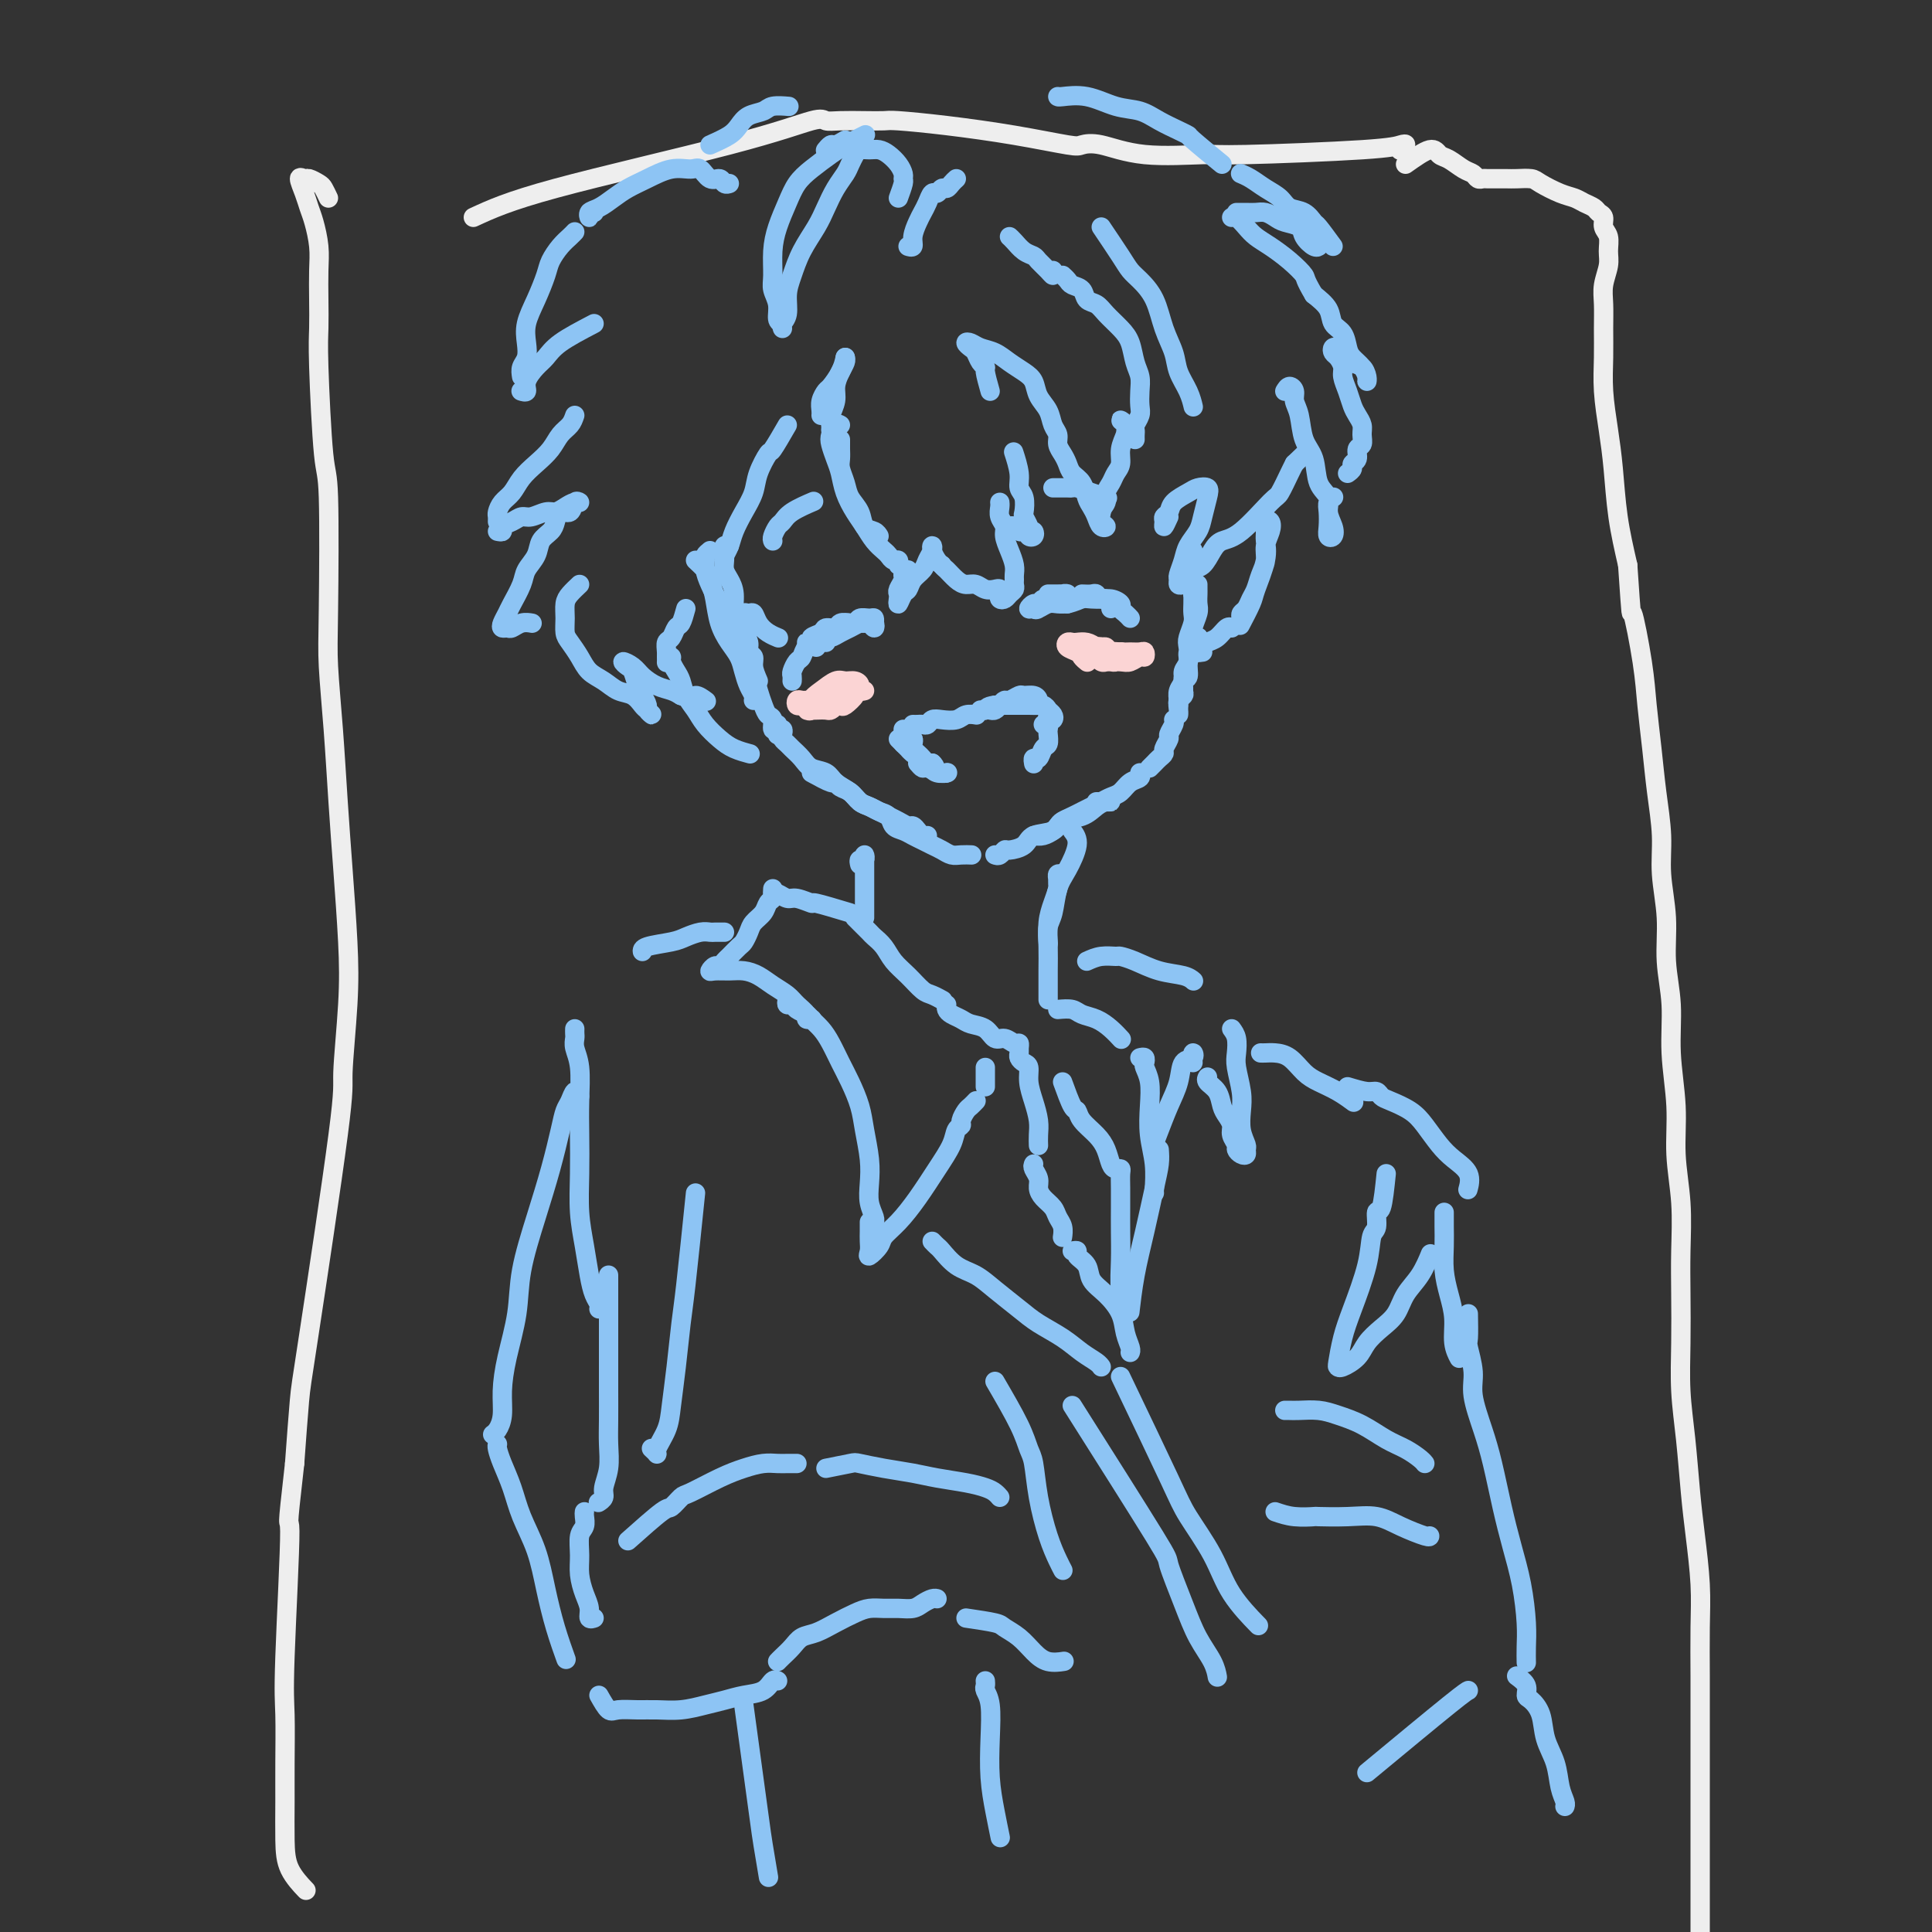 <svg viewBox='0 0 400 400' version='1.1' xmlns='http://www.w3.org/2000/svg' xmlns:xlink='http://www.w3.org/1999/xlink'><rect x="0" y="0" width="400" height="400" fill="#333333" stroke="none"/><g fill='none' stroke='rgb(238,238,238)' stroke-width='4' stroke-linecap='round' stroke-linejoin='round'><path d='M98,45c3.604,-1.668 7.208,-3.337 17,-6c9.792,-2.663 25.774,-6.321 36,-9c10.226,-2.679 14.698,-4.378 17,-5c2.302,-0.622 2.435,-0.167 3,0c0.565,0.167 1.561,0.047 3,0c1.439,-0.047 3.320,-0.021 5,0c1.680,0.021 3.157,0.037 4,0c0.843,-0.037 1.050,-0.129 3,0c1.950,0.129 5.642,0.477 10,1c4.358,0.523 9.383,1.219 14,2c4.617,0.781 8.827,1.645 11,2c2.173,0.355 2.310,0.201 3,0c0.690,-0.201 1.935,-0.449 4,0c2.065,0.449 4.952,1.595 9,2c4.048,0.405 9.257,0.069 12,0c2.743,-0.069 3.018,0.129 9,0c5.982,-0.129 17.669,-0.584 24,-1c6.331,-0.416 7.305,-0.792 8,-1c0.695,-0.208 1.110,-0.248 1,0c-0.110,0.248 -0.746,0.785 -1,1c-0.254,0.215 -0.127,0.107 0,0'/><path d='M68,41c-0.365,-0.764 -0.729,-1.528 -1,-2c-0.271,-0.472 -0.448,-0.654 -1,-1c-0.552,-0.346 -1.480,-0.858 -2,-1c-0.520,-0.142 -0.634,0.085 -1,0c-0.366,-0.085 -0.984,-0.481 -1,0c-0.016,0.481 0.570,1.838 1,3c0.430,1.162 0.704,2.129 1,3c0.296,0.871 0.616,1.646 1,3c0.384,1.354 0.834,3.286 1,5c0.166,1.714 0.047,3.210 0,5c-0.047,1.790 -0.023,3.875 0,6c0.023,2.125 0.045,4.289 0,6c-0.045,1.711 -0.156,2.969 0,8c0.156,5.031 0.581,13.836 1,18c0.419,4.164 0.833,3.686 1,9c0.167,5.314 0.086,16.419 0,23c-0.086,6.581 -0.177,8.636 0,12c0.177,3.364 0.623,8.036 1,13c0.377,4.964 0.685,10.220 1,15c0.315,4.780 0.636,9.084 1,14c0.364,4.916 0.770,10.444 1,15c0.230,4.556 0.283,8.140 0,13c-0.283,4.860 -0.902,10.996 -1,14c-0.098,3.004 0.324,2.877 -1,13c-1.324,10.123 -4.395,30.495 -6,41c-1.605,10.505 -1.744,11.144 -2,14c-0.256,2.856 -0.628,7.928 -1,13'/><path d='M61,303c-1.867,16.448 -1.036,10.069 -1,14c0.036,3.931 -0.723,18.171 -1,26c-0.277,7.829 -0.074,9.247 0,12c0.074,2.753 0.017,6.840 0,10c-0.017,3.160 0.007,5.394 0,8c-0.007,2.606 -0.043,5.585 0,8c0.043,2.415 0.165,4.266 1,6c0.835,1.734 2.381,3.353 3,4c0.619,0.647 0.309,0.324 0,0'/><path d='M291,34c1.927,-1.366 3.854,-2.731 5,-3c1.146,-0.269 1.511,0.559 2,1c0.489,0.441 1.101,0.496 2,1c0.899,0.504 2.085,1.455 3,2c0.915,0.545 1.557,0.682 2,1c0.443,0.318 0.685,0.817 1,1c0.315,0.183 0.702,0.049 1,0c0.298,-0.049 0.507,-0.014 1,0c0.493,0.014 1.271,0.006 2,0c0.729,-0.006 1.409,-0.009 2,0c0.591,0.009 1.093,0.030 2,0c0.907,-0.030 2.221,-0.110 3,0c0.779,0.110 1.025,0.411 2,1c0.975,0.589 2.681,1.468 4,2c1.319,0.532 2.252,0.719 3,1c0.748,0.281 1.310,0.656 2,1c0.690,0.344 1.509,0.658 2,1c0.491,0.342 0.653,0.714 1,1c0.347,0.286 0.879,0.487 1,1c0.121,0.513 -0.167,1.337 0,2c0.167,0.663 0.791,1.166 1,2c0.209,0.834 0.003,1.999 0,3c-0.003,1.001 0.195,1.837 0,3c-0.195,1.163 -0.785,2.653 -1,4c-0.215,1.347 -0.055,2.549 0,4c0.055,1.451 0.004,3.150 0,5c-0.004,1.850 0.040,3.853 0,6c-0.040,2.147 -0.163,4.440 0,7c0.163,2.560 0.611,5.387 1,8c0.389,2.613 0.720,5.011 1,8c0.280,2.989 0.509,6.568 1,10c0.491,3.432 1.246,6.716 2,10'/><path d='M337,117c0.891,12.912 0.620,9.192 1,10c0.380,0.808 1.412,6.146 2,10c0.588,3.854 0.731,6.225 1,9c0.269,2.775 0.665,5.954 1,9c0.335,3.046 0.611,5.960 1,9c0.389,3.040 0.893,6.206 1,9c0.107,2.794 -0.183,5.215 0,8c0.183,2.785 0.838,5.935 1,9c0.162,3.065 -0.168,6.045 0,9c0.168,2.955 0.833,5.886 1,9c0.167,3.114 -0.166,6.413 0,10c0.166,3.587 0.829,7.463 1,11c0.171,3.537 -0.150,6.735 0,10c0.150,3.265 0.771,6.596 1,10c0.229,3.404 0.064,6.880 0,10c-0.064,3.120 -0.028,5.882 0,9c0.028,3.118 0.049,6.591 0,10c-0.049,3.409 -0.167,6.755 0,10c0.167,3.245 0.619,6.390 1,10c0.381,3.610 0.691,7.684 1,11c0.309,3.316 0.619,5.873 1,9c0.381,3.127 0.834,6.822 1,10c0.166,3.178 0.044,5.837 0,9c-0.044,3.163 -0.012,6.828 0,10c0.012,3.172 0.003,5.849 0,9c-0.003,3.151 -0.001,6.774 0,10c0.001,3.226 0.000,6.055 0,9c-0.000,2.945 -0.000,6.006 0,9c0.000,2.994 0.000,5.921 0,9c-0.000,3.079 -0.000,6.308 0,9c0.000,2.692 0.000,4.846 0,7'/><path d='M352,409c0.762,32.156 -0.332,12.045 -1,6c-0.668,-6.045 -0.911,1.974 -1,6c-0.089,4.026 -0.024,4.059 0,5c0.024,0.941 0.006,2.792 0,4c-0.006,1.208 -0.002,1.774 0,2c0.002,0.226 0.001,0.113 0,0'/></g>
<g fill='none' stroke='rgb(141,196,244)' stroke-width='4' stroke-linecap='round' stroke-linejoin='round'><path d='M144,116c0.758,0.707 1.515,1.414 2,2c0.485,0.586 0.697,1.052 1,2c0.303,0.948 0.697,2.378 1,4c0.303,1.622 0.515,3.435 1,5c0.485,1.565 1.244,2.881 2,4c0.756,1.119 1.509,2.041 2,3c0.491,0.959 0.720,1.956 1,3c0.280,1.044 0.611,2.136 1,3c0.389,0.864 0.835,1.502 1,2c0.165,0.498 0.047,0.857 0,1c-0.047,0.143 -0.024,0.072 0,0'/><path d='M147,114c-0.427,0.353 -0.855,0.705 -1,1c-0.145,0.295 -0.008,0.532 0,1c0.008,0.468 -0.115,1.167 0,2c0.115,0.833 0.467,1.801 1,3c0.533,1.199 1.246,2.628 2,4c0.754,1.372 1.550,2.688 2,4c0.450,1.312 0.554,2.620 1,4c0.446,1.380 1.232,2.832 2,4c0.768,1.168 1.516,2.052 2,3c0.484,0.948 0.703,1.961 1,3c0.297,1.039 0.672,2.106 1,3c0.328,0.894 0.610,1.616 1,2c0.390,0.384 0.889,0.429 1,1c0.111,0.571 -0.166,1.669 0,2c0.166,0.331 0.776,-0.103 1,0c0.224,0.103 0.064,0.744 0,1c-0.064,0.256 -0.032,0.128 0,0'/><path d='M161,150c-0.111,0.447 -0.223,0.893 0,1c0.223,0.107 0.780,-0.127 1,0c0.220,0.127 0.104,0.614 0,1c-0.104,0.386 -0.195,0.671 0,1c0.195,0.329 0.675,0.703 1,1c0.325,0.297 0.495,0.516 1,1c0.505,0.484 1.346,1.232 2,2c0.654,0.768 1.120,1.558 2,2c0.880,0.442 2.175,0.538 3,1c0.825,0.462 1.180,1.290 2,2c0.820,0.710 2.107,1.304 3,2c0.893,0.696 1.394,1.496 2,2c0.606,0.504 1.318,0.713 2,1c0.682,0.287 1.334,0.650 2,1c0.666,0.350 1.344,0.685 2,1c0.656,0.315 1.289,0.610 2,1c0.711,0.390 1.501,0.875 2,1c0.499,0.125 0.708,-0.110 1,0c0.292,0.110 0.666,0.566 1,1c0.334,0.434 0.628,0.848 1,1c0.372,0.152 0.820,0.044 1,0c0.180,-0.044 0.090,-0.022 0,0'/><path d='M168,160c1.595,0.871 3.190,1.743 4,2c0.810,0.257 0.836,-0.100 1,0c0.164,0.100 0.466,0.657 1,1c0.534,0.343 1.299,0.472 2,1c0.701,0.528 1.339,1.455 2,2c0.661,0.545 1.346,0.709 2,1c0.654,0.291 1.277,0.708 2,1c0.723,0.292 1.544,0.459 2,1c0.456,0.541 0.545,1.454 1,2c0.455,0.546 1.277,0.723 2,1c0.723,0.277 1.349,0.652 2,1c0.651,0.348 1.329,0.668 2,1c0.671,0.332 1.336,0.678 2,1c0.664,0.322 1.327,0.622 2,1c0.673,0.378 1.356,0.833 2,1c0.644,0.167 1.250,0.045 2,0c0.750,-0.045 1.643,-0.013 2,0c0.357,0.013 0.179,0.006 0,0'/><path d='M206,177c0.318,0.117 0.635,0.235 1,0c0.365,-0.235 0.777,-0.821 1,-1c0.223,-0.179 0.256,0.050 1,0c0.744,-0.050 2.198,-0.380 3,-1c0.802,-0.620 0.953,-1.532 2,-2c1.047,-0.468 2.991,-0.493 4,-1c1.009,-0.507 1.084,-1.495 2,-2c0.916,-0.505 2.673,-0.528 4,-1c1.327,-0.472 2.223,-1.395 3,-2c0.777,-0.605 1.434,-0.894 2,-1c0.566,-0.106 1.041,-0.028 1,0c-0.041,0.028 -0.599,0.008 -1,0c-0.401,-0.008 -0.647,-0.002 -1,0c-0.353,0.002 -0.815,0.001 -1,0c-0.185,-0.001 -0.092,-0.000 0,0'/><path d='M214,173c0.644,0.089 1.289,0.179 2,0c0.711,-0.179 1.489,-0.625 2,-1c0.511,-0.375 0.756,-0.678 1,-1c0.244,-0.322 0.488,-0.664 1,-1c0.512,-0.336 1.292,-0.668 2,-1c0.708,-0.332 1.345,-0.665 2,-1c0.655,-0.335 1.330,-0.671 2,-1c0.670,-0.329 1.336,-0.651 2,-1c0.664,-0.349 1.327,-0.724 2,-1c0.673,-0.276 1.357,-0.452 2,-1c0.643,-0.548 1.244,-1.466 2,-2c0.756,-0.534 1.665,-0.682 2,-1c0.335,-0.318 0.096,-0.805 0,-1c-0.096,-0.195 -0.048,-0.097 0,0'/><path d='M238,159c0.342,-0.336 0.684,-0.671 1,-1c0.316,-0.329 0.605,-0.650 1,-1c0.395,-0.350 0.894,-0.727 1,-1c0.106,-0.273 -0.182,-0.441 0,-1c0.182,-0.559 0.833,-1.509 1,-2c0.167,-0.491 -0.151,-0.523 0,-1c0.151,-0.477 0.771,-1.398 1,-2c0.229,-0.602 0.065,-0.886 0,-1c-0.065,-0.114 -0.033,-0.057 0,0'/><path d='M244,146c-0.111,-0.324 -0.222,-0.648 0,-1c0.222,-0.352 0.776,-0.731 1,-1c0.224,-0.269 0.117,-0.428 0,-1c-0.117,-0.572 -0.242,-1.557 0,-2c0.242,-0.443 0.853,-0.343 1,-1c0.147,-0.657 -0.171,-2.071 0,-3c0.171,-0.929 0.829,-1.373 1,-2c0.171,-0.627 -0.146,-1.438 0,-2c0.146,-0.562 0.756,-0.875 1,-1c0.244,-0.125 0.122,-0.063 0,0'/><path d='M248,121c-0.002,0.360 -0.005,0.719 0,1c0.005,0.281 0.016,0.483 0,1c-0.016,0.517 -0.061,1.350 0,2c0.061,0.650 0.228,1.118 0,2c-0.228,0.882 -0.850,2.178 -1,3c-0.150,0.822 0.171,1.168 0,2c-0.171,0.832 -0.834,2.148 -1,3c-0.166,0.852 0.166,1.240 0,2c-0.166,0.760 -0.829,1.893 -1,3c-0.171,1.107 0.150,2.189 0,3c-0.150,0.811 -0.772,1.353 -1,2c-0.228,0.647 -0.061,1.401 0,2c0.061,0.599 0.015,1.044 0,1c-0.015,-0.044 -0.000,-0.578 0,-1c0.000,-0.422 -0.015,-0.732 0,-1c0.015,-0.268 0.060,-0.493 0,-1c-0.060,-0.507 -0.226,-1.295 0,-2c0.226,-0.705 0.844,-1.329 1,-2c0.156,-0.671 -0.151,-1.391 0,-2c0.151,-0.609 0.758,-1.108 1,-2c0.242,-0.892 0.117,-2.178 0,-3c-0.117,-0.822 -0.228,-1.179 0,-2c0.228,-0.821 0.793,-2.107 1,-3c0.207,-0.893 0.056,-1.394 0,-2c-0.056,-0.606 -0.016,-1.316 0,-2c0.016,-0.684 0.008,-1.342 0,-2'/><path d='M247,123c0.464,-4.117 0.124,-2.410 0,-2c-0.124,0.410 -0.033,-0.478 0,-1c0.033,-0.522 0.009,-0.679 0,-1c-0.009,-0.321 -0.003,-0.806 0,-1c0.003,-0.194 0.001,-0.097 0,0'/><path d='M247,114c0.000,0.560 0.000,1.121 0,2c0.000,0.879 -0.000,2.078 0,3c0.000,0.922 0.000,1.567 0,2c0.000,0.433 0.000,0.655 0,1c-0.000,0.345 0.000,0.813 0,1c-0.000,0.187 0.000,0.094 0,0'/><path d='M249,135c-0.518,0.087 -1.036,0.173 -1,0c0.036,-0.173 0.626,-0.607 1,-1c0.374,-0.393 0.531,-0.746 1,-1c0.469,-0.254 1.249,-0.408 2,-1c0.751,-0.592 1.471,-1.621 2,-2c0.529,-0.379 0.865,-0.108 1,0c0.135,0.108 0.067,0.054 0,0'/><path d='M257,128c-0.089,-0.359 -0.179,-0.718 0,-1c0.179,-0.282 0.626,-0.487 1,-1c0.374,-0.513 0.674,-1.333 1,-2c0.326,-0.667 0.679,-1.179 1,-2c0.321,-0.821 0.609,-1.950 1,-3c0.391,-1.050 0.886,-2.020 1,-3c0.114,-0.980 -0.151,-1.969 0,-3c0.151,-1.031 0.720,-2.103 1,-3c0.280,-0.897 0.273,-1.618 0,-2c-0.273,-0.382 -0.812,-0.425 -1,0c-0.188,0.425 -0.024,1.319 0,2c0.024,0.681 -0.092,1.150 0,2c0.092,0.850 0.392,2.081 0,4c-0.392,1.919 -1.476,4.525 -2,6c-0.524,1.475 -0.487,1.820 -1,3c-0.513,1.180 -1.575,3.194 -2,4c-0.425,0.806 -0.212,0.403 0,0'/><path d='M142,126c-0.332,1.210 -0.663,2.421 -1,3c-0.337,0.579 -0.679,0.527 -1,1c-0.321,0.473 -0.622,1.472 -1,2c-0.378,0.528 -0.833,0.585 -1,1c-0.167,0.415 -0.045,1.189 0,2c0.045,0.811 0.013,1.660 0,2c-0.013,0.340 -0.006,0.170 0,0'/><path d='M138,136c0.446,-0.064 0.892,-0.127 1,0c0.108,0.127 -0.123,0.446 0,1c0.123,0.554 0.598,1.345 1,2c0.402,0.655 0.730,1.176 1,2c0.270,0.824 0.483,1.950 1,3c0.517,1.050 1.337,2.022 2,3c0.663,0.978 1.169,1.961 2,3c0.831,1.039 1.986,2.134 3,3c1.014,0.866 1.889,1.502 3,2c1.111,0.498 2.460,0.856 3,1c0.540,0.144 0.270,0.072 0,0'/><path d='M175,74c-0.218,0.946 -0.437,1.892 -1,3c-0.563,1.108 -1.471,2.378 -2,3c-0.529,0.622 -0.678,0.598 -1,1c-0.322,0.402 -0.818,1.232 -1,2c-0.182,0.768 -0.049,1.476 0,2c0.049,0.524 0.014,0.864 0,1c-0.014,0.136 -0.007,0.068 0,0'/><path d='M175,74c0.081,0.268 0.161,0.537 0,1c-0.161,0.463 -0.565,1.122 -1,2c-0.435,0.878 -0.901,1.976 -1,3c-0.099,1.024 0.170,1.973 0,3c-0.170,1.027 -0.777,2.131 -1,3c-0.223,0.869 -0.060,1.503 0,2c0.060,0.497 0.017,0.856 0,1c-0.017,0.144 -0.009,0.072 0,0'/><path d='M174,91c0.002,0.359 0.004,0.718 0,1c-0.004,0.282 -0.013,0.487 0,1c0.013,0.513 0.049,1.333 0,2c-0.049,0.667 -0.183,1.180 0,2c0.183,0.820 0.682,1.946 1,3c0.318,1.054 0.453,2.038 1,3c0.547,0.962 1.506,1.904 2,3c0.494,1.096 0.524,2.345 1,3c0.476,0.655 1.397,0.715 2,1c0.603,0.285 0.886,0.796 1,1c0.114,0.204 0.057,0.102 0,0'/><path d='M174,88c-0.316,-0.185 -0.631,-0.371 -1,0c-0.369,0.371 -0.790,1.298 -1,2c-0.210,0.702 -0.208,1.178 0,2c0.208,0.822 0.622,1.991 1,3c0.378,1.009 0.720,1.859 1,3c0.280,1.141 0.498,2.571 1,4c0.502,1.429 1.286,2.855 2,4c0.714,1.145 1.357,2.010 2,3c0.643,0.990 1.286,2.107 2,3c0.714,0.893 1.498,1.564 2,2c0.502,0.436 0.723,0.639 1,1c0.277,0.361 0.610,0.880 1,1c0.390,0.120 0.836,-0.160 1,0c0.164,0.160 0.047,0.760 0,1c-0.047,0.240 -0.023,0.120 0,0'/><path d='M188,118c0.121,0.439 0.243,0.877 0,1c-0.243,0.123 -0.849,-0.070 -1,0c-0.151,0.070 0.155,0.403 0,1c-0.155,0.597 -0.771,1.460 -1,2c-0.229,0.540 -0.072,0.759 0,1c0.072,0.241 0.060,0.503 0,1c-0.060,0.497 -0.167,1.227 0,1c0.167,-0.227 0.608,-1.412 1,-2c0.392,-0.588 0.736,-0.581 1,-1c0.264,-0.419 0.449,-1.265 1,-2c0.551,-0.735 1.467,-1.358 2,-2c0.533,-0.642 0.682,-1.304 1,-2c0.318,-0.696 0.806,-1.427 1,-2c0.194,-0.573 0.093,-0.989 0,-1c-0.093,-0.011 -0.179,0.382 0,1c0.179,0.618 0.623,1.462 1,2c0.377,0.538 0.689,0.769 1,1'/><path d='M195,117c0.440,0.587 0.540,0.553 1,1c0.460,0.447 1.278,1.374 2,2c0.722,0.626 1.346,0.951 2,1c0.654,0.049 1.338,-0.179 2,0c0.662,0.179 1.302,0.766 2,1c0.698,0.234 1.455,0.114 2,0c0.545,-0.114 0.877,-0.223 1,0c0.123,0.223 0.035,0.778 0,1c-0.035,0.222 -0.018,0.111 0,0'/><path d='M207,123c-0.091,0.399 -0.182,0.797 0,1c0.182,0.203 0.637,0.209 1,0c0.363,-0.209 0.633,-0.633 1,-1c0.367,-0.367 0.831,-0.678 1,-1c0.169,-0.322 0.043,-0.655 0,-1c-0.043,-0.345 -0.001,-0.701 0,-1c0.001,-0.299 -0.037,-0.541 0,-1c0.037,-0.459 0.150,-1.134 0,-2c-0.150,-0.866 -0.562,-1.923 -1,-3c-0.438,-1.077 -0.902,-2.173 -1,-3c-0.098,-0.827 0.170,-1.385 0,-2c-0.170,-0.615 -0.777,-1.289 -1,-2c-0.223,-0.711 -0.060,-1.461 0,-2c0.060,-0.539 0.017,-0.868 0,-1c-0.017,-0.132 -0.009,-0.066 0,0'/><path d='M209,109c0.334,-0.114 0.667,-0.228 1,0c0.333,0.228 0.665,0.797 1,1c0.335,0.203 0.675,0.041 1,0c0.325,-0.041 0.637,0.038 1,0c0.363,-0.038 0.778,-0.194 1,0c0.222,0.194 0.252,0.738 0,1c-0.252,0.262 -0.786,0.241 -1,0c-0.214,-0.241 -0.109,-0.701 0,-1c0.109,-0.299 0.221,-0.436 0,-1c-0.221,-0.564 -0.776,-1.556 -1,-2c-0.224,-0.444 -0.116,-0.340 0,-1c0.116,-0.660 0.241,-2.083 0,-3c-0.241,-0.917 -0.848,-1.328 -1,-2c-0.152,-0.672 0.151,-1.604 0,-3c-0.151,-1.396 -0.758,-3.256 -1,-4c-0.242,-0.744 -0.121,-0.372 0,0'/><path d='M205,81c-0.446,-1.593 -0.893,-3.186 -1,-4c-0.107,-0.814 0.125,-0.849 0,-1c-0.125,-0.151 -0.605,-0.420 -1,-1c-0.395,-0.580 -0.703,-1.473 -1,-2c-0.297,-0.527 -0.582,-0.689 -1,-1c-0.418,-0.311 -0.969,-0.771 -1,-1c-0.031,-0.229 0.456,-0.227 1,0c0.544,0.227 1.144,0.679 2,1c0.856,0.321 1.969,0.512 3,1c1.031,0.488 1.982,1.274 3,2c1.018,0.726 2.104,1.391 3,2c0.896,0.609 1.603,1.160 2,2c0.397,0.840 0.484,1.968 1,3c0.516,1.032 1.462,1.967 2,3c0.538,1.033 0.669,2.163 1,3c0.331,0.837 0.861,1.379 1,2c0.139,0.621 -0.114,1.320 0,2c0.114,0.680 0.594,1.341 1,2c0.406,0.659 0.739,1.317 1,2c0.261,0.683 0.451,1.390 1,2c0.549,0.610 1.456,1.123 2,2c0.544,0.877 0.725,2.116 1,3c0.275,0.884 0.644,1.411 1,2c0.356,0.589 0.697,1.238 1,2c0.303,0.762 0.566,1.637 1,2c0.434,0.363 1.040,0.213 1,0c-0.040,-0.213 -0.726,-0.489 -1,-1c-0.274,-0.511 -0.137,-1.255 0,-2'/><path d='M228,106c0.085,-0.821 0.797,-1.374 1,-2c0.203,-0.626 -0.104,-1.325 0,-2c0.104,-0.675 0.620,-1.325 1,-2c0.380,-0.675 0.625,-1.374 1,-2c0.375,-0.626 0.880,-1.177 1,-2c0.120,-0.823 -0.146,-1.917 0,-3c0.146,-1.083 0.705,-2.153 1,-3c0.295,-0.847 0.328,-1.470 0,-2c-0.328,-0.530 -1.016,-0.967 -1,-1c0.016,-0.033 0.735,0.337 1,1c0.265,0.663 0.076,1.618 0,2c-0.076,0.382 -0.038,0.191 0,0'/><path d='M235,91c-0.008,-0.326 -0.016,-0.653 0,-1c0.016,-0.347 0.057,-0.715 0,-1c-0.057,-0.285 -0.211,-0.488 0,-1c0.211,-0.512 0.785,-1.332 1,-2c0.215,-0.668 0.069,-1.183 0,-2c-0.069,-0.817 -0.062,-1.937 0,-3c0.062,-1.063 0.179,-2.070 0,-3c-0.179,-0.930 -0.652,-1.783 -1,-3c-0.348,-1.217 -0.569,-2.797 -1,-4c-0.431,-1.203 -1.070,-2.028 -2,-3c-0.930,-0.972 -2.151,-2.092 -3,-3c-0.849,-0.908 -1.326,-1.605 -2,-2c-0.674,-0.395 -1.543,-0.488 -2,-1c-0.457,-0.512 -0.501,-1.444 -1,-2c-0.499,-0.556 -1.453,-0.737 -2,-1c-0.547,-0.263 -0.686,-0.609 -1,-1c-0.314,-0.391 -0.804,-0.826 -1,-1c-0.196,-0.174 -0.098,-0.087 0,0'/><path d='M218,56c0.057,0.482 0.115,0.964 0,1c-0.115,0.036 -0.401,-0.375 -1,-1c-0.599,-0.625 -1.509,-1.463 -2,-2c-0.491,-0.537 -0.563,-0.771 -1,-1c-0.438,-0.229 -1.241,-0.453 -2,-1c-0.759,-0.547 -1.474,-1.416 -2,-2c-0.526,-0.584 -0.865,-0.881 -1,-1c-0.135,-0.119 -0.068,-0.059 0,0'/><path d='M198,37c-0.333,0.300 -0.667,0.601 -1,1c-0.333,0.399 -0.667,0.897 -1,1c-0.333,0.103 -0.667,-0.191 -1,0c-0.333,0.191 -0.666,0.865 -1,1c-0.334,0.135 -0.668,-0.270 -1,0c-0.332,0.270 -0.662,1.215 -1,2c-0.338,0.785 -0.683,1.412 -1,2c-0.317,0.588 -0.607,1.138 -1,2c-0.393,0.862 -0.889,2.035 -1,3c-0.111,0.965 0.162,1.721 0,2c-0.162,0.279 -0.761,0.080 -1,0c-0.239,-0.080 -0.120,-0.040 0,0'/><path d='M186,41c0.427,-1.173 0.855,-2.345 1,-3c0.145,-0.655 0.009,-0.792 0,-1c-0.009,-0.208 0.111,-0.486 0,-1c-0.111,-0.514 -0.453,-1.263 -1,-2c-0.547,-0.737 -1.298,-1.463 -2,-2c-0.702,-0.537 -1.354,-0.884 -2,-1c-0.646,-0.116 -1.286,-0.001 -2,0c-0.714,0.001 -1.504,-0.111 -2,0c-0.496,0.111 -0.699,0.444 -1,1c-0.301,0.556 -0.698,1.333 -1,2c-0.302,0.667 -0.507,1.223 -1,2c-0.493,0.777 -1.273,1.775 -2,3c-0.727,1.225 -1.400,2.676 -2,4c-0.600,1.324 -1.126,2.522 -2,4c-0.874,1.478 -2.094,3.236 -3,5c-0.906,1.764 -1.497,3.534 -2,5c-0.503,1.466 -0.919,2.628 -1,4c-0.081,1.372 0.174,2.955 0,4c-0.174,1.045 -0.778,1.550 -1,2c-0.222,0.450 -0.064,0.843 0,1c0.064,0.157 0.032,0.079 0,0'/><path d='M162,67c-0.453,-0.158 -0.907,-0.316 -1,-1c-0.093,-0.684 0.173,-1.893 0,-3c-0.173,-1.107 -0.786,-2.112 -1,-3c-0.214,-0.888 -0.027,-1.658 0,-3c0.027,-1.342 -0.104,-3.254 0,-5c0.104,-1.746 0.443,-3.325 1,-5c0.557,-1.675 1.332,-3.447 2,-5c0.668,-1.553 1.228,-2.888 2,-4c0.772,-1.112 1.755,-2.000 3,-3c1.245,-1.000 2.751,-2.110 4,-3c1.249,-0.890 2.242,-1.558 3,-2c0.758,-0.442 1.281,-0.657 2,-1c0.719,-0.343 1.634,-0.812 2,-1c0.366,-0.188 0.183,-0.094 0,0'/><path d='M175,29c-0.762,0.452 -1.524,0.905 -2,1c-0.476,0.095 -0.667,-0.167 -1,0c-0.333,0.167 -0.810,0.762 -1,1c-0.190,0.238 -0.095,0.119 0,0'/><path d='M163,88c-1.211,2.096 -2.421,4.191 -3,5c-0.579,0.809 -0.526,0.331 -1,1c-0.474,0.669 -1.475,2.486 -2,4c-0.525,1.514 -0.575,2.725 -1,4c-0.425,1.275 -1.224,2.615 -2,4c-0.776,1.385 -1.528,2.814 -2,4c-0.472,1.186 -0.666,2.127 -1,3c-0.334,0.873 -0.810,1.678 -1,2c-0.190,0.322 -0.095,0.161 0,0'/><path d='M151,113c-0.421,-0.066 -0.842,-0.131 -1,0c-0.158,0.131 -0.052,0.460 0,1c0.052,0.540 0.051,1.293 0,2c-0.051,0.707 -0.153,1.369 0,2c0.153,0.631 0.562,1.233 1,2c0.438,0.767 0.906,1.701 1,3c0.094,1.299 -0.185,2.965 0,4c0.185,1.035 0.834,1.440 1,2c0.166,0.560 -0.151,1.274 0,2c0.151,0.726 0.772,1.465 1,2c0.228,0.535 0.065,0.867 0,1c-0.065,0.133 -0.033,0.066 0,0'/><path d='M119,86c-0.238,0.690 -0.476,1.381 -1,2c-0.524,0.619 -1.333,1.167 -2,2c-0.667,0.833 -1.190,1.952 -2,3c-0.810,1.048 -1.905,2.025 -3,3c-1.095,0.975 -2.188,1.949 -3,3c-0.812,1.051 -1.342,2.180 -2,3c-0.658,0.820 -1.444,1.330 -2,2c-0.556,0.670 -0.881,1.499 -1,2c-0.119,0.501 -0.032,0.673 0,1c0.032,0.327 0.009,0.808 0,1c-0.009,0.192 -0.005,0.096 0,0'/><path d='M103,110c0.470,0.092 0.940,0.183 1,0c0.060,-0.183 -0.290,-0.642 0,-1c0.290,-0.358 1.218,-0.617 2,-1c0.782,-0.383 1.417,-0.890 2,-1c0.583,-0.110 1.115,0.177 2,0c0.885,-0.177 2.123,-0.817 3,-1c0.877,-0.183 1.395,0.093 2,0c0.605,-0.093 1.299,-0.553 2,-1c0.701,-0.447 1.411,-0.882 2,-1c0.589,-0.118 1.058,0.079 1,0c-0.058,-0.079 -0.644,-0.436 -1,0c-0.356,0.436 -0.481,1.663 -1,2c-0.519,0.337 -1.433,-0.216 -2,0c-0.567,0.216 -0.786,1.202 -1,2c-0.214,0.798 -0.423,1.409 -1,2c-0.577,0.591 -1.520,1.163 -2,2c-0.480,0.837 -0.496,1.939 -1,3c-0.504,1.061 -1.498,2.081 -2,3c-0.502,0.919 -0.514,1.739 -1,3c-0.486,1.261 -1.448,2.965 -2,4c-0.552,1.035 -0.696,1.403 -1,2c-0.304,0.597 -0.770,1.424 -1,2c-0.230,0.576 -0.226,0.900 0,1c0.226,0.100 0.674,-0.026 1,0c0.326,0.026 0.531,0.203 1,0c0.469,-0.203 1.203,-0.785 2,-1c0.797,-0.215 1.656,-0.061 2,0c0.344,0.061 0.172,0.031 0,0'/><path d='M120,121c-0.731,0.688 -1.462,1.377 -2,2c-0.538,0.623 -0.884,1.181 -1,2c-0.116,0.819 -0.001,1.900 0,3c0.001,1.100 -0.110,2.220 0,3c0.110,0.780 0.441,1.221 1,2c0.559,0.779 1.347,1.895 2,3c0.653,1.105 1.173,2.198 2,3c0.827,0.802 1.961,1.314 3,2c1.039,0.686 1.982,1.548 3,2c1.018,0.452 2.111,0.496 3,1c0.889,0.504 1.574,1.467 2,2c0.426,0.533 0.595,0.634 1,1c0.405,0.366 1.048,0.997 1,1c-0.048,0.003 -0.787,-0.623 -1,-1c-0.213,-0.377 0.098,-0.506 0,-1c-0.098,-0.494 -0.606,-1.352 -1,-2c-0.394,-0.648 -0.674,-1.086 -1,-2c-0.326,-0.914 -0.699,-2.306 -1,-3c-0.301,-0.694 -0.531,-0.691 -1,-1c-0.469,-0.309 -1.178,-0.931 -1,-1c0.178,-0.069 1.241,0.415 2,1c0.759,0.585 1.214,1.270 2,2c0.786,0.730 1.904,1.504 3,2c1.096,0.496 2.170,0.713 3,1c0.830,0.287 1.415,0.643 2,1'/><path d='M141,144c2.417,1.024 2.458,0.083 3,0c0.542,-0.083 1.583,0.690 2,1c0.417,0.310 0.208,0.155 0,0'/><path d='M157,141c-0.455,-1.059 -0.910,-2.118 -1,-3c-0.090,-0.882 0.186,-1.587 0,-2c-0.186,-0.413 -0.835,-0.535 -1,-1c-0.165,-0.465 0.155,-1.273 0,-2c-0.155,-0.727 -0.784,-1.373 -1,-2c-0.216,-0.627 -0.017,-1.234 0,-2c0.017,-0.766 -0.148,-1.691 0,-2c0.148,-0.309 0.607,-0.002 1,0c0.393,0.002 0.718,-0.301 1,0c0.282,0.301 0.519,1.204 1,2c0.481,0.796 1.206,1.483 2,2c0.794,0.517 1.655,0.862 2,1c0.345,0.138 0.172,0.069 0,0'/><path d='M123,67c-2.663,1.392 -5.325,2.783 -7,4c-1.675,1.217 -2.361,2.259 -3,3c-0.639,0.741 -1.229,1.179 -2,2c-0.771,0.821 -1.722,2.024 -2,3c-0.278,0.976 0.117,1.724 0,2c-0.117,0.276 -0.748,0.079 -1,0c-0.252,-0.079 -0.126,-0.039 0,0'/><path d='M108,78c-0.110,-0.686 -0.220,-1.371 0,-2c0.220,-0.629 0.770,-1.200 1,-2c0.230,-0.800 0.141,-1.827 0,-3c-0.141,-1.173 -0.333,-2.492 0,-4c0.333,-1.508 1.192,-3.206 2,-5c0.808,-1.794 1.565,-3.686 2,-5c0.435,-1.314 0.547,-2.051 1,-3c0.453,-0.949 1.245,-2.110 2,-3c0.755,-0.890 1.472,-1.509 2,-2c0.528,-0.491 0.865,-0.855 1,-1c0.135,-0.145 0.067,-0.073 0,0'/><path d='M123,44c-0.434,-0.139 -0.867,-0.278 -1,0c-0.133,0.278 0.036,0.972 0,1c-0.036,0.028 -0.275,-0.611 0,-1c0.275,-0.389 1.066,-0.529 2,-1c0.934,-0.471 2.011,-1.274 3,-2c0.989,-0.726 1.889,-1.373 3,-2c1.111,-0.627 2.433,-1.232 4,-2c1.567,-0.768 3.379,-1.699 5,-2c1.621,-0.301 3.050,0.028 4,0c0.950,-0.028 1.421,-0.414 2,0c0.579,0.414 1.266,1.627 2,2c0.734,0.373 1.516,-0.096 2,0c0.484,0.096 0.669,0.757 1,1c0.331,0.243 0.809,0.070 1,0c0.191,-0.070 0.096,-0.035 0,0'/><path d='M147,30c1.503,-0.674 3.006,-1.347 4,-2c0.994,-0.653 1.479,-1.285 2,-2c0.521,-0.715 1.079,-1.512 2,-2c0.921,-0.488 2.206,-0.667 3,-1c0.794,-0.333 1.098,-0.820 2,-1c0.902,-0.180 2.400,-0.051 3,0c0.600,0.051 0.300,0.026 0,0'/><path d='M228,47c1.504,2.235 3.007,4.470 4,6c0.993,1.530 1.474,2.355 2,3c0.526,0.645 1.095,1.109 2,2c0.905,0.891 2.144,2.209 3,4c0.856,1.791 1.329,4.057 2,6c0.671,1.943 1.539,3.565 2,5c0.461,1.435 0.515,2.684 1,4c0.485,1.316 1.400,2.701 2,4c0.600,1.299 0.886,2.514 1,3c0.114,0.486 0.057,0.243 0,0'/><path d='M242,107c-0.430,0.933 -0.860,1.866 -1,2c-0.140,0.134 0.011,-0.531 0,-1c-0.011,-0.469 -0.183,-0.742 0,-1c0.183,-0.258 0.722,-0.501 1,-1c0.278,-0.499 0.296,-1.254 1,-2c0.704,-0.746 2.094,-1.483 3,-2c0.906,-0.517 1.327,-0.813 2,-1c0.673,-0.187 1.599,-0.265 2,0c0.401,0.265 0.276,0.875 0,2c-0.276,1.125 -0.705,2.767 -1,4c-0.295,1.233 -0.457,2.056 -1,3c-0.543,0.944 -1.467,2.008 -2,3c-0.533,0.992 -0.676,1.913 -1,3c-0.324,1.087 -0.830,2.342 -1,3c-0.170,0.658 -0.005,0.719 0,1c0.005,0.281 -0.150,0.782 0,1c0.150,0.218 0.607,0.154 1,0c0.393,-0.154 0.723,-0.398 1,-1c0.277,-0.602 0.500,-1.560 1,-2c0.500,-0.440 1.276,-0.360 2,-1c0.724,-0.640 1.397,-2.000 2,-3c0.603,-1.000 1.135,-1.640 2,-2c0.865,-0.360 2.063,-0.439 4,-2c1.937,-1.561 4.612,-4.604 6,-6c1.388,-1.396 1.489,-1.145 2,-2c0.511,-0.855 1.432,-2.816 2,-4c0.568,-1.184 0.784,-1.592 1,-2'/><path d='M268,96c4.000,-3.833 2.000,-1.917 0,0'/><path d='M266,81c0.302,-0.490 0.605,-0.981 1,-1c0.395,-0.019 0.884,0.433 1,1c0.116,0.567 -0.139,1.251 0,2c0.139,0.749 0.672,1.565 1,3c0.328,1.435 0.451,3.490 1,5c0.549,1.510 1.524,2.477 2,4c0.476,1.523 0.454,3.603 1,5c0.546,1.397 1.659,2.113 2,3c0.341,0.887 -0.091,1.945 0,3c0.091,1.055 0.704,2.105 1,3c0.296,0.895 0.274,1.634 0,2c-0.274,0.366 -0.802,0.357 -1,0c-0.198,-0.357 -0.067,-1.063 0,-2c0.067,-0.937 0.069,-2.107 0,-3c-0.069,-0.893 -0.211,-1.510 0,-2c0.211,-0.490 0.775,-0.854 1,-1c0.225,-0.146 0.113,-0.073 0,0'/><path d='M279,98c0.455,-0.325 0.910,-0.649 1,-1c0.090,-0.351 -0.186,-0.727 0,-1c0.186,-0.273 0.835,-0.443 1,-1c0.165,-0.557 -0.155,-1.500 0,-2c0.155,-0.500 0.785,-0.556 1,-1c0.215,-0.444 0.017,-1.276 0,-2c-0.017,-0.724 0.149,-1.338 0,-2c-0.149,-0.662 -0.614,-1.370 -1,-2c-0.386,-0.630 -0.695,-1.181 -1,-2c-0.305,-0.819 -0.607,-1.907 -1,-3c-0.393,-1.093 -0.877,-2.191 -1,-3c-0.123,-0.809 0.114,-1.327 0,-2c-0.114,-0.673 -0.578,-1.499 -1,-2c-0.422,-0.501 -0.801,-0.677 -1,-1c-0.199,-0.323 -0.219,-0.792 0,-1c0.219,-0.208 0.675,-0.154 1,0c0.325,0.154 0.518,0.410 1,1c0.482,0.590 1.254,1.515 2,2c0.746,0.485 1.466,0.530 2,1c0.534,0.470 0.883,1.363 1,2c0.117,0.637 0.004,1.017 0,1c-0.004,-0.017 0.102,-0.431 0,-1c-0.102,-0.569 -0.413,-1.292 -1,-2c-0.587,-0.708 -1.451,-1.400 -2,-2c-0.549,-0.600 -0.782,-1.108 -1,-2c-0.218,-0.892 -0.419,-2.167 -1,-3c-0.581,-0.833 -1.541,-1.224 -2,-2c-0.459,-0.776 -0.417,-1.936 -1,-3c-0.583,-1.064 -1.792,-2.032 -3,-3'/><path d='M272,61c-2.026,-3.396 -1.592,-3.385 -2,-4c-0.408,-0.615 -1.657,-1.857 -3,-3c-1.343,-1.143 -2.780,-2.187 -4,-3c-1.220,-0.813 -2.222,-1.395 -3,-2c-0.778,-0.605 -1.332,-1.234 -2,-2c-0.668,-0.766 -1.449,-1.668 -2,-2c-0.551,-0.332 -0.872,-0.095 -1,0c-0.128,0.095 -0.064,0.047 0,0'/><path d='M256,44c0.666,-0.006 1.332,-0.013 2,0c0.668,0.013 1.339,0.044 2,0c0.661,-0.044 1.314,-0.164 2,0c0.686,0.164 1.406,0.612 2,1c0.594,0.388 1.063,0.717 2,1c0.937,0.283 2.342,0.521 3,1c0.658,0.479 0.568,1.201 1,2c0.432,0.799 1.386,1.677 2,2c0.614,0.323 0.890,0.092 1,0c0.110,-0.092 0.055,-0.046 0,0'/><path d='M276,51c-1.194,-1.633 -2.388,-3.267 -3,-4c-0.612,-0.733 -0.642,-0.566 -1,-1c-0.358,-0.434 -1.044,-1.468 -2,-2c-0.956,-0.532 -2.183,-0.563 -3,-1c-0.817,-0.437 -1.224,-1.280 -2,-2c-0.776,-0.720 -1.919,-1.317 -3,-2c-1.081,-0.683 -2.099,-1.453 -3,-2c-0.901,-0.547 -1.686,-0.871 -2,-1c-0.314,-0.129 -0.157,-0.065 0,0'/><path d='M253,34c-2.457,-2.018 -4.915,-4.036 -6,-5c-1.085,-0.964 -0.799,-0.873 -1,-1c-0.201,-0.127 -0.891,-0.472 -2,-1c-1.109,-0.528 -2.637,-1.238 -4,-2c-1.363,-0.762 -2.561,-1.577 -4,-2c-1.439,-0.423 -3.118,-0.453 -5,-1c-1.882,-0.547 -3.968,-1.611 -6,-2c-2.032,-0.389 -4.008,-0.105 -5,0c-0.992,0.105 -0.998,0.030 -1,0c-0.002,-0.030 -0.001,-0.015 0,0'/><path d='M171,133c-0.065,-0.447 -0.130,-0.894 0,-1c0.130,-0.106 0.455,0.129 1,0c0.545,-0.129 1.312,-0.623 2,-1c0.688,-0.377 1.298,-0.638 2,-1c0.702,-0.362 1.495,-0.824 2,-1c0.505,-0.176 0.721,-0.065 1,0c0.279,0.065 0.622,0.084 1,0c0.378,-0.084 0.792,-0.271 1,0c0.208,0.271 0.210,1.001 0,1c-0.210,-0.001 -0.633,-0.732 -1,-1c-0.367,-0.268 -0.680,-0.073 -1,0c-0.320,0.073 -0.648,0.024 -1,0c-0.352,-0.024 -0.728,-0.021 -1,0c-0.272,0.021 -0.439,0.061 -1,0c-0.561,-0.061 -1.517,-0.224 -2,0c-0.483,0.224 -0.492,0.834 -1,1c-0.508,0.166 -1.514,-0.114 -2,0c-0.486,0.114 -0.452,0.620 -1,1c-0.548,0.380 -1.678,0.634 -2,1c-0.322,0.366 0.165,0.845 0,1c-0.165,0.155 -0.980,-0.014 -1,0c-0.020,0.014 0.757,0.211 1,0c0.243,-0.211 -0.048,-0.830 0,-1c0.048,-0.170 0.436,0.108 1,0c0.564,-0.108 1.304,-0.602 2,-1c0.696,-0.398 1.348,-0.699 2,-1'/><path d='M173,130c1.114,-0.552 1.398,-0.934 2,-1c0.602,-0.066 1.520,0.182 2,0c0.480,-0.182 0.521,-0.795 1,-1c0.479,-0.205 1.396,-0.003 2,0c0.604,0.003 0.893,-0.191 1,0c0.107,0.191 0.030,0.769 0,1c-0.030,0.231 -0.015,0.116 0,0'/><path d='M169,134c-0.754,-0.211 -1.509,-0.422 -2,0c-0.491,0.422 -0.720,1.476 -1,2c-0.280,0.524 -0.611,0.519 -1,1c-0.389,0.481 -0.836,1.449 -1,2c-0.164,0.551 -0.044,0.687 0,1c0.044,0.313 0.013,0.804 0,1c-0.013,0.196 -0.006,0.098 0,0'/><path d='M217,123c0.330,-0.001 0.661,-0.001 1,0c0.339,0.001 0.688,0.004 1,0c0.312,-0.004 0.588,-0.016 1,0c0.412,0.016 0.959,0.061 1,0c0.041,-0.061 -0.423,-0.228 -1,0c-0.577,0.228 -1.266,0.849 -2,1c-0.734,0.151 -1.514,-0.169 -2,0c-0.486,0.169 -0.677,0.826 -1,1c-0.323,0.174 -0.776,-0.134 -1,0c-0.224,0.134 -0.217,0.712 0,1c0.217,0.288 0.644,0.286 1,0c0.356,-0.286 0.642,-0.857 1,-1c0.358,-0.143 0.787,0.143 1,0c0.213,-0.143 0.210,-0.714 0,-1c-0.210,-0.286 -0.627,-0.287 -1,0c-0.373,0.287 -0.700,0.863 -1,1c-0.300,0.137 -0.572,-0.163 -1,0c-0.428,0.163 -1.013,0.790 -1,1c0.013,0.210 0.622,0.004 1,0c0.378,-0.004 0.524,0.195 1,0c0.476,-0.195 1.282,-0.783 2,-1c0.718,-0.217 1.348,-0.062 2,0c0.652,0.062 1.326,0.031 2,0'/><path d='M221,125c1.670,-0.380 2.346,-0.831 3,-1c0.654,-0.169 1.285,-0.056 2,0c0.715,0.056 1.512,0.054 2,0c0.488,-0.054 0.667,-0.159 1,0c0.333,0.159 0.820,0.581 1,1c0.180,0.419 0.051,0.834 0,1c-0.051,0.166 -0.026,0.083 0,0'/><path d='M224,123c0.751,0.032 1.501,0.064 2,0c0.499,-0.064 0.746,-0.224 1,0c0.254,0.224 0.516,0.833 1,1c0.484,0.167 1.191,-0.109 2,0c0.809,0.109 1.719,0.604 2,1c0.281,0.396 -0.069,0.694 0,1c0.069,0.306 0.557,0.621 1,1c0.443,0.379 0.841,0.823 1,1c0.159,0.177 0.080,0.089 0,0'/><path d='M187,154c0.000,-0.339 0.000,-0.679 0,-1c0.000,-0.321 0.000,-0.625 0,-1c0.000,-0.375 0.000,-0.821 0,-1c0.000,-0.179 0.000,-0.089 0,0'/><path d='M189,150c0.334,0.008 0.669,0.016 1,0c0.331,-0.016 0.659,-0.056 1,0c0.341,0.056 0.696,0.207 1,0c0.304,-0.207 0.558,-0.774 1,-1c0.442,-0.226 1.071,-0.113 2,0c0.929,0.113 2.156,0.226 3,0c0.844,-0.226 1.304,-0.792 2,-1c0.696,-0.208 1.627,-0.060 2,0c0.373,0.060 0.186,0.030 0,0'/><path d='M205,147c0.336,0.081 0.671,0.161 1,0c0.329,-0.161 0.650,-0.565 1,-1c0.350,-0.435 0.727,-0.902 1,-1c0.273,-0.098 0.441,0.173 1,0c0.559,-0.173 1.508,-0.788 2,-1c0.492,-0.212 0.527,-0.019 1,0c0.473,0.019 1.384,-0.135 2,0c0.616,0.135 0.936,0.561 1,1c0.064,0.439 -0.127,0.892 0,1c0.127,0.108 0.574,-0.128 1,0c0.426,0.128 0.833,0.620 1,1c0.167,0.380 0.094,0.649 0,1c-0.094,0.351 -0.211,0.784 0,1c0.211,0.216 0.748,0.216 1,0c0.252,-0.216 0.219,-0.646 0,-1c-0.219,-0.354 -0.625,-0.631 -1,-1c-0.375,-0.369 -0.718,-0.831 -1,-1c-0.282,-0.169 -0.501,-0.045 -1,0c-0.499,0.045 -1.278,0.012 -2,0c-0.722,-0.012 -1.387,-0.003 -2,0c-0.613,0.003 -1.175,0.001 -2,0c-0.825,-0.001 -1.912,-0.000 -3,0'/><path d='M206,146c-1.940,0.226 -1.792,0.792 -2,1c-0.208,0.208 -0.774,0.060 -1,0c-0.226,-0.060 -0.113,-0.030 0,0'/><path d='M186,153c0.347,0.346 0.695,0.693 1,1c0.305,0.307 0.569,0.575 1,1c0.431,0.425 1.030,1.007 1,1c-0.030,-0.007 -0.688,-0.601 -1,-1c-0.312,-0.399 -0.277,-0.601 0,-1c0.277,-0.399 0.795,-0.994 1,-1c0.205,-0.006 0.096,0.576 0,1c-0.096,0.424 -0.181,0.688 0,1c0.181,0.312 0.626,0.671 1,1c0.374,0.329 0.678,0.627 1,1c0.322,0.373 0.664,0.821 1,1c0.336,0.179 0.668,0.090 1,0'/><path d='M193,158c1.054,0.939 0.190,0.788 0,1c-0.190,0.212 0.295,0.788 1,1c0.705,0.212 1.630,0.061 2,0c0.370,-0.061 0.185,-0.030 0,0'/><path d='M190,158c0.392,0.453 0.785,0.906 1,1c0.215,0.094 0.254,-0.171 1,0c0.746,0.171 2.201,0.777 3,1c0.799,0.223 0.943,0.064 1,0c0.057,-0.064 0.029,-0.032 0,0'/><path d='M216,150c0.421,-0.098 0.842,-0.196 1,0c0.158,0.196 0.054,0.687 0,1c-0.054,0.313 -0.057,0.447 0,1c0.057,0.553 0.173,1.525 0,2c-0.173,0.475 -0.635,0.453 -1,1c-0.365,0.547 -0.634,1.662 -1,2c-0.366,0.338 -0.829,-0.101 -1,0c-0.171,0.101 -0.049,0.743 0,1c0.049,0.257 0.024,0.128 0,0'/><path d='M222,172c0.594,0.787 1.189,1.574 1,3c-0.189,1.426 -1.161,3.489 -2,5c-0.839,1.511 -1.545,2.468 -2,4c-0.455,1.532 -0.658,3.637 -1,5c-0.342,1.363 -0.823,1.982 -1,3c-0.177,1.018 -0.051,2.434 0,3c0.051,0.566 0.025,0.283 0,0'/><path d='M220,181c-0.424,-0.086 -0.848,-0.172 -1,0c-0.152,0.172 -0.030,0.603 0,1c0.030,0.397 -0.030,0.759 0,1c0.030,0.241 0.152,0.362 0,1c-0.152,0.638 -0.577,1.793 -1,3c-0.423,1.207 -0.846,2.467 -1,4c-0.154,1.533 -0.041,3.339 0,5c0.041,1.661 0.011,3.177 0,5c-0.011,1.823 -0.003,3.952 0,5c0.003,1.048 0.001,1.014 0,1c-0.001,-0.014 -0.000,-0.007 0,0'/><path d='M178,179c-0.113,-0.458 -0.226,-0.916 0,-1c0.226,-0.084 0.793,0.206 1,0c0.207,-0.206 0.056,-0.907 0,-1c-0.056,-0.093 -0.015,0.423 0,1c0.015,0.577 0.004,1.216 0,2c-0.004,0.784 -0.001,1.713 0,3c0.001,1.287 0.000,2.933 0,4c-0.000,1.067 -0.000,1.557 0,2c0.000,0.443 0.000,0.841 0,1c-0.000,0.159 -0.000,0.080 0,0'/><path d='M177,190c1.204,1.196 2.408,2.392 3,3c0.592,0.608 0.571,0.629 1,1c0.429,0.371 1.308,1.093 2,2c0.692,0.907 1.198,1.998 2,3c0.802,1.002 1.900,1.915 3,3c1.100,1.085 2.202,2.342 3,3c0.798,0.658 1.292,0.716 2,1c0.708,0.284 1.631,0.796 2,1c0.369,0.204 0.185,0.102 0,0'/><path d='M176,189c-2.924,-0.878 -5.848,-1.756 -7,-2c-1.152,-0.244 -0.533,0.145 -1,0c-0.467,-0.145 -2.020,-0.823 -3,-1c-0.980,-0.177 -1.386,0.149 -2,0c-0.614,-0.149 -1.434,-0.771 -2,-1c-0.566,-0.229 -0.876,-0.065 -1,0c-0.124,0.065 -0.062,0.033 0,0'/><path d='M160,184c-0.026,0.327 -0.052,0.654 0,1c0.052,0.346 0.183,0.711 0,1c-0.183,0.289 -0.679,0.501 -1,1c-0.321,0.499 -0.466,1.284 -1,2c-0.534,0.716 -1.456,1.361 -2,2c-0.544,0.639 -0.709,1.270 -1,2c-0.291,0.730 -0.708,1.559 -1,2c-0.292,0.441 -0.459,0.495 -1,1c-0.541,0.505 -1.455,1.459 -2,2c-0.545,0.541 -0.719,0.667 -1,1c-0.281,0.333 -0.669,0.874 -1,1c-0.331,0.126 -0.605,-0.163 -1,0c-0.395,0.163 -0.910,0.778 -1,1c-0.090,0.222 0.243,0.051 1,0c0.757,-0.051 1.936,0.017 3,0c1.064,-0.017 2.014,-0.118 3,0c0.986,0.118 2.009,0.455 3,1c0.991,0.545 1.949,1.299 3,2c1.051,0.701 2.194,1.351 3,2c0.806,0.649 1.274,1.298 2,2c0.726,0.702 1.710,1.456 2,2c0.290,0.544 -0.114,0.877 0,1c0.114,0.123 0.747,0.035 1,0c0.253,-0.035 0.127,-0.018 0,0'/><path d='M163,207c-0.098,0.446 -0.196,0.892 0,1c0.196,0.108 0.685,-0.123 1,0c0.315,0.123 0.454,0.601 1,1c0.546,0.399 1.497,0.718 2,1c0.503,0.282 0.557,0.528 1,1c0.443,0.472 1.274,1.171 2,2c0.726,0.829 1.346,1.787 2,3c0.654,1.213 1.342,2.679 2,4c0.658,1.321 1.287,2.495 2,4c0.713,1.505 1.511,3.340 2,5c0.489,1.660 0.671,3.145 1,5c0.329,1.855 0.806,4.080 1,6c0.194,1.920 0.104,3.534 0,5c-0.104,1.466 -0.224,2.785 0,4c0.224,1.215 0.791,2.327 1,3c0.209,0.673 0.060,0.907 0,1c-0.060,0.093 -0.030,0.047 0,0'/><path d='M180,253c-0.001,0.357 -0.002,0.714 0,1c0.002,0.286 0.008,0.501 0,1c-0.008,0.499 -0.029,1.281 0,2c0.029,0.719 0.107,1.376 0,2c-0.107,0.624 -0.399,1.215 0,1c0.399,-0.215 1.488,-1.235 2,-2c0.512,-0.765 0.445,-1.275 1,-2c0.555,-0.725 1.731,-1.665 3,-3c1.269,-1.335 2.631,-3.065 4,-5c1.369,-1.935 2.744,-4.076 4,-6c1.256,-1.924 2.392,-3.633 3,-5c0.608,-1.367 0.687,-2.394 1,-3c0.313,-0.606 0.858,-0.793 1,-1c0.142,-0.207 -0.119,-0.434 0,-1c0.119,-0.566 0.620,-1.471 1,-2c0.380,-0.529 0.641,-0.681 1,-1c0.359,-0.319 0.817,-0.805 1,-1c0.183,-0.195 0.092,-0.097 0,0'/><path d='M204,225c0.000,-0.762 0.000,-1.524 0,-2c0.000,-0.476 0.000,-0.667 0,-1c0.000,-0.333 0.000,-0.810 0,-1c0.000,-0.190 0.000,-0.095 0,0'/><path d='M196,208c-0.063,0.333 -0.126,0.665 0,1c0.126,0.335 0.442,0.672 1,1c0.558,0.328 1.356,0.647 2,1c0.644,0.353 1.132,0.740 2,1c0.868,0.260 2.117,0.395 3,1c0.883,0.605 1.399,1.682 2,2c0.601,0.318 1.286,-0.122 2,0c0.714,0.122 1.459,0.806 2,1c0.541,0.194 0.880,-0.102 1,0c0.120,0.102 0.022,0.603 0,1c-0.022,0.397 0.032,0.689 0,1c-0.032,0.311 -0.149,0.641 0,1c0.149,0.359 0.566,0.746 1,1c0.434,0.254 0.887,0.375 1,1c0.113,0.625 -0.113,1.754 0,3c0.113,1.246 0.566,2.607 1,4c0.434,1.393 0.848,2.817 1,4c0.152,1.183 0.041,2.126 0,3c-0.041,0.874 -0.012,1.678 0,2c0.012,0.322 0.006,0.161 0,0'/><path d='M214,241c-0.117,0.244 -0.235,0.488 0,1c0.235,0.512 0.822,1.292 1,2c0.178,0.708 -0.054,1.344 0,2c0.054,0.656 0.393,1.332 1,2c0.607,0.668 1.483,1.328 2,2c0.517,0.672 0.675,1.355 1,2c0.325,0.645 0.818,1.250 1,2c0.182,0.750 0.052,1.643 0,2c-0.052,0.357 -0.026,0.179 0,0'/><path d='M222,259c0.480,-0.072 0.960,-0.144 1,0c0.040,0.144 -0.361,0.506 0,1c0.361,0.494 1.483,1.122 2,2c0.517,0.878 0.430,2.007 1,3c0.570,0.993 1.799,1.849 3,3c1.201,1.151 2.374,2.596 3,4c0.626,1.404 0.704,2.768 1,4c0.296,1.232 0.811,2.332 1,3c0.189,0.668 0.054,0.905 0,1c-0.054,0.095 -0.027,0.047 0,0'/><path d='M193,257c0.374,0.389 0.748,0.777 1,1c0.252,0.223 0.381,0.279 1,1c0.619,0.721 1.728,2.107 3,3c1.272,0.893 2.706,1.292 4,2c1.294,0.708 2.446,1.726 4,3c1.554,1.274 3.509,2.803 5,4c1.491,1.197 2.519,2.062 4,3c1.481,0.938 3.416,1.950 5,3c1.584,1.050 2.816,2.137 4,3c1.184,0.863 2.319,1.502 3,2c0.681,0.498 0.909,0.857 1,1c0.091,0.143 0.046,0.072 0,0'/><path d='M219,209c1.112,-0.095 2.225,-0.190 3,0c0.775,0.190 1.213,0.664 2,1c0.787,0.336 1.922,0.533 3,1c1.078,0.467 2.098,1.203 3,2c0.902,0.797 1.686,1.656 2,2c0.314,0.344 0.157,0.172 0,0'/><path d='M236,219c0.415,-0.099 0.829,-0.198 1,0c0.171,0.198 0.097,0.694 0,1c-0.097,0.306 -0.218,0.422 0,1c0.218,0.578 0.777,1.619 1,3c0.223,1.381 0.112,3.102 0,5c-0.112,1.898 -0.226,3.973 0,6c0.226,2.027 0.793,4.007 1,6c0.207,1.993 0.056,3.998 0,5c-0.056,1.002 -0.016,1.001 0,1c0.016,-0.001 0.008,-0.000 0,0'/><path d='M220,224c0.742,2.041 1.484,4.082 2,5c0.516,0.918 0.807,0.711 1,1c0.193,0.289 0.289,1.072 1,2c0.711,0.928 2.037,1.999 3,3c0.963,1.001 1.565,1.930 2,3c0.435,1.070 0.705,2.281 1,3c0.295,0.719 0.615,0.946 1,1c0.385,0.054 0.835,-0.066 1,0c0.165,0.066 0.044,0.319 0,1c-0.044,0.681 -0.013,1.791 0,3c0.013,1.209 0.007,2.516 0,4c-0.007,1.484 -0.016,3.144 0,5c0.016,1.856 0.057,3.909 0,6c-0.057,2.091 -0.211,4.220 0,6c0.211,1.780 0.788,3.210 1,4c0.212,0.790 0.061,0.940 0,1c-0.061,0.060 -0.030,0.030 0,0'/><path d='M225,199c0.942,-0.427 1.885,-0.854 3,-1c1.115,-0.146 2.403,-0.012 3,0c0.597,0.012 0.503,-0.098 1,0c0.497,0.098 1.583,0.405 3,1c1.417,0.595 3.163,1.479 5,2c1.837,0.521 3.764,0.679 5,1c1.236,0.321 1.782,0.806 2,1c0.218,0.194 0.109,0.097 0,0'/><path d='M255,213c0.415,0.563 0.829,1.126 1,2c0.171,0.874 0.097,2.061 0,3c-0.097,0.939 -0.218,1.632 0,3c0.218,1.368 0.776,3.413 1,5c0.224,1.587 0.113,2.716 0,4c-0.113,1.284 -0.229,2.723 0,4c0.229,1.277 0.803,2.392 1,3c0.197,0.608 0.015,0.711 0,1c-0.015,0.289 0.136,0.765 0,1c-0.136,0.235 -0.557,0.229 -1,0c-0.443,-0.229 -0.906,-0.680 -1,-1c-0.094,-0.320 0.182,-0.507 0,-1c-0.182,-0.493 -0.821,-1.290 -1,-2c-0.179,-0.710 0.102,-1.331 0,-2c-0.102,-0.669 -0.588,-1.384 -1,-2c-0.412,-0.616 -0.751,-1.132 -1,-2c-0.249,-0.868 -0.407,-2.088 -1,-3c-0.593,-0.912 -1.621,-1.515 -2,-2c-0.379,-0.485 -0.108,-0.853 0,-1c0.108,-0.147 0.054,-0.074 0,0'/><path d='M247,220c-0.056,-0.952 -0.112,-1.905 0,-2c0.112,-0.095 0.391,0.667 0,1c-0.391,0.333 -1.454,0.238 -2,1c-0.546,0.762 -0.577,2.379 -1,4c-0.423,1.621 -1.238,3.244 -2,5c-0.762,1.756 -1.472,3.646 -2,5c-0.528,1.354 -0.873,2.172 -1,3c-0.127,0.828 -0.036,1.665 0,2c0.036,0.335 0.018,0.167 0,0'/><path d='M240,238c0.067,0.917 0.133,1.833 0,3c-0.133,1.167 -0.467,2.583 -1,5c-0.533,2.417 -1.267,5.833 -2,9c-0.733,3.167 -1.467,6.083 -2,9c-0.533,2.917 -0.867,5.833 -1,7c-0.133,1.167 -0.067,0.583 0,0'/><path d='M150,193c-0.772,-0.006 -1.544,-0.013 -2,0c-0.456,0.013 -0.595,0.045 -1,0c-0.405,-0.045 -1.075,-0.166 -2,0c-0.925,0.166 -2.104,0.619 -3,1c-0.896,0.381 -1.508,0.690 -3,1c-1.492,0.310 -3.863,0.622 -5,1c-1.137,0.378 -1.039,0.822 -1,1c0.039,0.178 0.020,0.089 0,0'/><path d='M119,213c-0.008,0.350 -0.016,0.699 0,1c0.016,0.301 0.057,0.552 0,1c-0.057,0.448 -0.211,1.092 0,2c0.211,0.908 0.788,2.078 1,4c0.212,1.922 0.060,4.595 0,7c-0.060,2.405 -0.027,4.540 0,7c0.027,2.460 0.048,5.243 0,8c-0.048,2.757 -0.167,5.488 0,8c0.167,2.512 0.619,4.806 1,7c0.381,2.194 0.690,4.287 1,6c0.310,1.713 0.619,3.047 1,4c0.381,0.953 0.833,1.526 1,2c0.167,0.474 0.048,0.850 0,1c-0.048,0.150 -0.024,0.075 0,0'/><path d='M144,247c-0.755,7.341 -1.510,14.682 -2,19c-0.490,4.318 -0.713,5.612 -1,8c-0.287,2.388 -0.636,5.870 -1,9c-0.364,3.130 -0.742,5.907 -1,8c-0.258,2.093 -0.395,3.503 -1,5c-0.605,1.497 -1.678,3.082 -2,4c-0.322,0.918 0.106,1.170 0,1c-0.106,-0.170 -0.744,-0.763 -1,-1c-0.256,-0.237 -0.128,-0.119 0,0'/><path d='M126,264c0.000,0.669 0.000,1.338 0,2c-0.000,0.662 -0.000,1.315 0,2c0.000,0.685 0.000,1.400 0,3c-0.000,1.600 -0.000,4.086 0,6c0.000,1.914 0.001,3.256 0,5c-0.001,1.744 -0.004,3.888 0,6c0.004,2.112 0.016,4.190 0,6c-0.016,1.810 -0.061,3.350 0,5c0.061,1.650 0.226,3.409 0,5c-0.226,1.591 -0.844,3.014 -1,4c-0.156,0.986 0.150,1.535 0,2c-0.150,0.465 -0.757,0.847 -1,1c-0.243,0.153 -0.121,0.076 0,0'/><path d='M121,313c-0.031,0.231 -0.062,0.462 0,1c0.062,0.538 0.215,1.382 0,2c-0.215,0.618 -0.800,1.008 -1,2c-0.200,0.992 -0.016,2.585 0,4c0.016,1.415 -0.136,2.652 0,4c0.136,1.348 0.558,2.806 1,4c0.442,1.194 0.902,2.124 1,3c0.098,0.876 -0.166,1.697 0,2c0.166,0.303 0.762,0.086 1,0c0.238,-0.086 0.119,-0.043 0,0'/><path d='M130,319c2.787,-2.481 5.574,-4.961 7,-6c1.426,-1.039 1.490,-0.635 2,-1c0.510,-0.365 1.466,-1.499 2,-2c0.534,-0.501 0.646,-0.369 2,-1c1.354,-0.631 3.949,-2.026 6,-3c2.051,-0.974 3.557,-1.529 5,-2c1.443,-0.471 2.821,-0.858 4,-1c1.179,-0.142 2.158,-0.038 3,0c0.842,0.038 1.545,0.010 2,0c0.455,-0.010 0.661,-0.003 1,0c0.339,0.003 0.811,0.001 1,0c0.189,-0.001 0.094,-0.000 0,0'/><path d='M124,351c0.716,1.268 1.432,2.537 2,3c0.568,0.463 0.987,0.121 2,0c1.013,-0.121 2.619,-0.021 4,0c1.381,0.021 2.535,-0.036 4,0c1.465,0.036 3.239,0.166 5,0c1.761,-0.166 3.508,-0.626 5,-1c1.492,-0.374 2.729,-0.660 4,-1c1.271,-0.340 2.575,-0.732 4,-1c1.425,-0.268 2.969,-0.412 4,-1c1.031,-0.588 1.547,-1.620 2,-2c0.453,-0.380 0.844,-0.109 1,0c0.156,0.109 0.078,0.054 0,0'/><path d='M161,344c0.239,-0.252 0.478,-0.504 1,-1c0.522,-0.496 1.326,-1.236 2,-2c0.674,-0.764 1.219,-1.554 2,-2c0.781,-0.446 1.798,-0.550 3,-1c1.202,-0.450 2.590,-1.245 4,-2c1.410,-0.755 2.843,-1.470 4,-2c1.157,-0.530 2.039,-0.877 3,-1c0.961,-0.123 2.001,-0.023 3,0c0.999,0.023 1.956,-0.032 3,0c1.044,0.032 2.175,0.152 3,0c0.825,-0.152 1.345,-0.577 2,-1c0.655,-0.423 1.446,-0.845 2,-1c0.554,-0.155 0.873,-0.044 1,0c0.127,0.044 0.064,0.022 0,0'/><path d='M171,304c1.998,-0.399 3.995,-0.797 5,-1c1.005,-0.203 1.017,-0.209 2,0c0.983,0.209 2.938,0.633 5,1c2.062,0.367 4.229,0.675 6,1c1.771,0.325 3.144,0.665 5,1c1.856,0.335 4.196,0.664 6,1c1.804,0.336 3.071,0.678 4,1c0.929,0.322 1.519,0.625 2,1c0.481,0.375 0.852,0.821 1,1c0.148,0.179 0.074,0.089 0,0'/><path d='M200,335c2.381,0.350 4.762,0.700 6,1c1.238,0.300 1.334,0.550 2,1c0.666,0.450 1.902,1.101 3,2c1.098,0.899 2.057,2.045 3,3c0.943,0.955 1.869,1.719 3,2c1.131,0.281 2.466,0.080 3,0c0.534,-0.080 0.267,-0.040 0,0'/><path d='M206,286c1.912,3.287 3.825,6.573 5,9c1.175,2.427 1.614,3.994 2,5c0.386,1.006 0.720,1.450 1,3c0.280,1.550 0.506,4.205 1,7c0.494,2.795 1.256,5.728 2,8c0.744,2.272 1.470,3.881 2,5c0.530,1.119 0.866,1.748 1,2c0.134,0.252 0.067,0.126 0,0'/><path d='M120,227c-0.335,-0.608 -0.669,-1.216 -1,-1c-0.331,0.216 -0.657,1.256 -1,2c-0.343,0.744 -0.701,1.193 -1,2c-0.299,0.807 -0.537,1.972 -1,4c-0.463,2.028 -1.150,4.918 -2,8c-0.850,3.082 -1.864,6.357 -3,10c-1.136,3.643 -2.395,7.654 -3,11c-0.605,3.346 -0.557,6.028 -1,9c-0.443,2.972 -1.376,6.236 -2,9c-0.624,2.764 -0.938,5.028 -1,7c-0.062,1.972 0.128,3.652 0,5c-0.128,1.348 -0.573,2.363 -1,3c-0.427,0.637 -0.836,0.896 -1,1c-0.164,0.104 -0.082,0.052 0,0'/><path d='M103,299c-0.063,0.197 -0.126,0.395 0,1c0.126,0.605 0.443,1.618 1,3c0.557,1.382 1.356,3.133 2,5c0.644,1.867 1.133,3.850 2,6c0.867,2.150 2.114,4.468 3,7c0.886,2.532 1.413,5.276 2,8c0.587,2.724 1.235,5.426 2,8c0.765,2.574 1.647,5.021 2,6c0.353,0.979 0.176,0.489 0,0'/><path d='M154,353c1.185,8.685 2.369,17.369 3,22c0.631,4.631 0.708,5.208 1,7c0.292,1.792 0.798,4.798 1,6c0.202,1.202 0.101,0.601 0,0'/><path d='M204,348c0.030,0.358 0.060,0.715 0,1c-0.060,0.285 -0.209,0.497 0,1c0.209,0.503 0.778,1.298 1,3c0.222,1.702 0.098,4.310 0,7c-0.098,2.690 -0.171,5.463 0,8c0.171,2.537 0.584,4.837 1,7c0.416,2.163 0.833,4.189 1,5c0.167,0.811 0.083,0.405 0,0'/><path d='M222,291c6.918,10.927 13.836,21.854 17,27c3.164,5.146 2.575,4.511 3,6c0.425,1.489 1.865,5.104 3,8c1.135,2.896 1.964,5.075 3,7c1.036,1.925 2.279,3.595 3,5c0.721,1.405 0.920,2.544 1,3c0.080,0.456 0.040,0.228 0,0'/><path d='M232,285c3.903,8.160 7.807,16.321 10,21c2.193,4.679 2.676,5.878 4,8c1.324,2.122 3.489,5.167 5,8c1.511,2.833 2.368,5.455 4,8c1.632,2.545 4.038,5.013 5,6c0.962,0.987 0.481,0.494 0,0'/><path d='M261,218c0.267,0.009 0.535,0.019 1,0c0.465,-0.019 1.128,-0.066 2,0c0.872,0.066 1.954,0.246 3,1c1.046,0.754 2.057,2.083 3,3c0.943,0.917 1.820,1.421 3,2c1.180,0.579 2.664,1.233 4,2c1.336,0.767 2.525,1.648 3,2c0.475,0.352 0.238,0.176 0,0'/><path d='M279,225c1.486,0.448 2.971,0.896 4,1c1.029,0.104 1.601,-0.136 2,0c0.399,0.136 0.624,0.648 1,1c0.376,0.352 0.904,0.545 2,1c1.096,0.455 2.760,1.174 4,2c1.240,0.826 2.055,1.759 3,3c0.945,1.241 2.018,2.788 3,4c0.982,1.212 1.871,2.088 3,3c1.129,0.912 2.496,1.861 3,3c0.504,1.139 0.144,2.468 0,3c-0.144,0.532 -0.072,0.266 0,0'/><path d='M287,243c-0.302,2.929 -0.604,5.857 -1,7c-0.396,1.143 -0.886,0.500 -1,1c-0.114,0.500 0.149,2.144 0,3c-0.149,0.856 -0.709,0.923 -1,2c-0.291,1.077 -0.313,3.164 -1,6c-0.687,2.836 -2.039,6.422 -3,9c-0.961,2.578 -1.530,4.150 -2,6c-0.470,1.850 -0.843,3.979 -1,5c-0.157,1.021 -0.100,0.934 0,1c0.100,0.066 0.243,0.287 1,0c0.757,-0.287 2.127,-1.080 3,-2c0.873,-0.920 1.248,-1.967 2,-3c0.752,-1.033 1.879,-2.053 3,-3c1.121,-0.947 2.234,-1.820 3,-3c0.766,-1.180 1.185,-2.667 2,-4c0.815,-1.333 2.027,-2.513 3,-4c0.973,-1.487 1.707,-3.282 2,-4c0.293,-0.718 0.147,-0.359 0,0'/><path d='M299,251c0.002,0.286 0.003,0.571 0,1c-0.003,0.429 -0.011,1.001 0,2c0.011,0.999 0.040,2.423 0,4c-0.040,1.577 -0.151,3.306 0,5c0.151,1.694 0.562,3.355 1,5c0.438,1.645 0.901,3.276 1,5c0.099,1.724 -0.166,3.541 0,5c0.166,1.459 0.762,2.560 1,3c0.238,0.440 0.119,0.220 0,0'/><path d='M304,272c0.034,2.010 0.068,4.020 0,5c-0.068,0.980 -0.236,0.929 0,2c0.236,1.071 0.878,3.263 1,5c0.122,1.737 -0.277,3.018 0,5c0.277,1.982 1.229,4.666 2,7c0.771,2.334 1.359,4.318 2,7c0.641,2.682 1.335,6.062 2,9c0.665,2.938 1.303,5.436 2,8c0.697,2.564 1.455,5.195 2,8c0.545,2.805 0.878,5.783 1,8c0.122,2.217 0.033,3.674 0,5c-0.033,1.326 -0.009,2.522 0,3c0.009,0.478 0.005,0.239 0,0'/><path d='M266,292c0.293,-0.005 0.587,-0.011 1,0c0.413,0.011 0.946,0.037 2,0c1.054,-0.037 2.631,-0.137 4,0c1.369,0.137 2.531,0.513 4,1c1.469,0.487 3.245,1.087 5,2c1.755,0.913 3.490,2.140 5,3c1.510,0.860 2.797,1.354 4,2c1.203,0.646 2.324,1.443 3,2c0.676,0.557 0.907,0.873 1,1c0.093,0.127 0.046,0.063 0,0'/><path d='M264,313c1.230,0.422 2.460,0.844 4,1c1.540,0.156 3.390,0.047 4,0c0.610,-0.047 -0.019,-0.033 1,0c1.019,0.033 3.684,0.086 6,0c2.316,-0.086 4.281,-0.310 6,0c1.719,0.310 3.193,1.155 5,2c1.807,0.845 3.948,1.689 5,2c1.052,0.311 1.015,0.089 1,0c-0.015,-0.089 -0.007,-0.044 0,0'/><path d='M283,367c6.733,-5.578 13.467,-11.156 17,-14c3.533,-2.844 3.867,-2.956 4,-3c0.133,-0.044 0.067,-0.022 0,0'/><path d='M314,347c0.861,0.633 1.721,1.267 2,2c0.279,0.733 -0.024,1.566 0,2c0.024,0.434 0.373,0.468 1,1c0.627,0.532 1.531,1.561 2,3c0.469,1.439 0.504,3.289 1,5c0.496,1.711 1.453,3.282 2,5c0.547,1.718 0.683,3.584 1,5c0.317,1.416 0.816,2.381 1,3c0.184,0.619 0.053,0.891 0,1c-0.053,0.109 -0.026,0.054 0,0'/><path d='M160,112c-0.091,-0.215 -0.181,-0.429 0,-1c0.181,-0.571 0.634,-1.498 1,-2c0.366,-0.502 0.644,-0.578 1,-1c0.356,-0.422 0.788,-1.191 2,-2c1.212,-0.809 3.203,-1.660 4,-2c0.797,-0.340 0.398,-0.170 0,0'/><path d='M218,101c1.167,-0.006 2.334,-0.012 3,0c0.666,0.012 0.830,0.042 1,0c0.170,-0.042 0.344,-0.156 1,0c0.656,0.156 1.792,0.580 3,1c1.208,0.420 2.488,0.834 3,1c0.512,0.166 0.256,0.083 0,0'/></g>
<g fill='none' stroke='rgb(251,212,212)' stroke-width='4' stroke-linecap='round' stroke-linejoin='round'><path d='M228,137c0.129,0.009 0.259,0.017 1,0c0.741,-0.017 2.094,-0.061 3,0c0.906,0.061 1.365,0.227 2,0c0.635,-0.227 1.446,-0.845 2,-1c0.554,-0.155 0.851,0.155 1,0c0.149,-0.155 0.148,-0.775 0,-1c-0.148,-0.225 -0.445,-0.056 -1,0c-0.555,0.056 -1.369,0.000 -2,0c-0.631,-0.000 -1.080,0.056 -2,0c-0.920,-0.056 -2.310,-0.225 -3,0c-0.690,0.225 -0.679,0.845 -1,1c-0.321,0.155 -0.972,-0.154 -1,0c-0.028,0.154 0.568,0.771 1,1c0.432,0.229 0.701,0.072 1,0c0.299,-0.072 0.628,-0.057 1,0c0.372,0.057 0.787,0.156 1,0c0.213,-0.156 0.223,-0.567 0,-1c-0.223,-0.433 -0.679,-0.887 -1,-1c-0.321,-0.113 -0.505,0.113 -1,0c-0.495,-0.113 -1.299,-0.567 -2,-1c-0.701,-0.433 -1.300,-0.845 -2,-1c-0.700,-0.155 -1.501,-0.053 -2,0c-0.499,0.053 -0.694,0.056 -1,0c-0.306,-0.056 -0.721,-0.170 -1,0c-0.279,0.170 -0.421,0.623 0,1c0.421,0.377 1.406,0.679 2,1c0.594,0.321 0.797,0.660 1,1'/><path d='M224,136c0.656,0.452 1.297,0.083 2,0c0.703,-0.083 1.468,0.121 2,0c0.532,-0.121 0.830,-0.568 1,-1c0.170,-0.432 0.214,-0.849 0,-1c-0.214,-0.151 -0.684,-0.038 -1,0c-0.316,0.038 -0.478,-0.001 -1,0c-0.522,0.001 -1.404,0.043 -2,0c-0.596,-0.043 -0.906,-0.169 -1,0c-0.094,0.169 0.026,0.633 0,1c-0.026,0.367 -0.199,0.637 0,1c0.199,0.363 0.771,0.818 1,1c0.229,0.182 0.114,0.091 0,0'/><path d='M179,143c-0.439,0.113 -0.878,0.226 -1,0c-0.122,-0.226 0.074,-0.791 0,-1c-0.074,-0.209 -0.417,-0.064 -1,0c-0.583,0.064 -1.407,0.045 -2,0c-0.593,-0.045 -0.956,-0.115 -1,0c-0.044,0.115 0.231,0.416 0,1c-0.231,0.584 -0.967,1.449 -1,2c-0.033,0.551 0.636,0.786 1,1c0.364,0.214 0.421,0.407 1,0c0.579,-0.407 1.680,-1.415 2,-2c0.320,-0.585 -0.140,-0.747 0,-1c0.140,-0.253 0.880,-0.598 1,-1c0.120,-0.402 -0.378,-0.862 -1,-1c-0.622,-0.138 -1.367,0.048 -2,0c-0.633,-0.048 -1.155,-0.328 -2,0c-0.845,0.328 -2.013,1.265 -3,2c-0.987,0.735 -1.793,1.269 -2,2c-0.207,0.731 0.186,1.660 0,2c-0.186,0.340 -0.951,0.092 -1,0c-0.049,-0.092 0.618,-0.028 1,0c0.382,0.028 0.480,0.019 1,0c0.520,-0.019 1.462,-0.047 2,0c0.538,0.047 0.673,0.169 1,0c0.327,-0.169 0.845,-0.631 1,-1c0.155,-0.369 -0.052,-0.646 0,-1c0.052,-0.354 0.365,-0.786 0,-1c-0.365,-0.214 -1.406,-0.212 -2,0c-0.594,0.212 -0.741,0.632 -1,1c-0.259,0.368 -0.629,0.684 -1,1'/><path d='M169,146c-0.461,0.547 0.385,-0.586 1,-1c0.615,-0.414 0.999,-0.111 1,0c0.001,0.111 -0.382,0.029 -1,0c-0.618,-0.029 -1.473,-0.004 -2,0c-0.527,0.004 -0.727,-0.013 -1,0c-0.273,0.013 -0.619,0.056 -1,0c-0.381,-0.056 -0.795,-0.211 -1,0c-0.205,0.211 -0.199,0.789 0,1c0.199,0.211 0.592,0.057 1,0c0.408,-0.057 0.831,-0.016 1,0c0.169,0.016 0.085,0.008 0,0'/><path d='M227,134c0.256,-0.113 0.512,-0.226 1,0c0.488,0.226 1.208,0.792 2,1c0.792,0.208 1.655,0.060 2,0c0.345,-0.060 0.173,-0.030 0,0'/></g>
</svg>